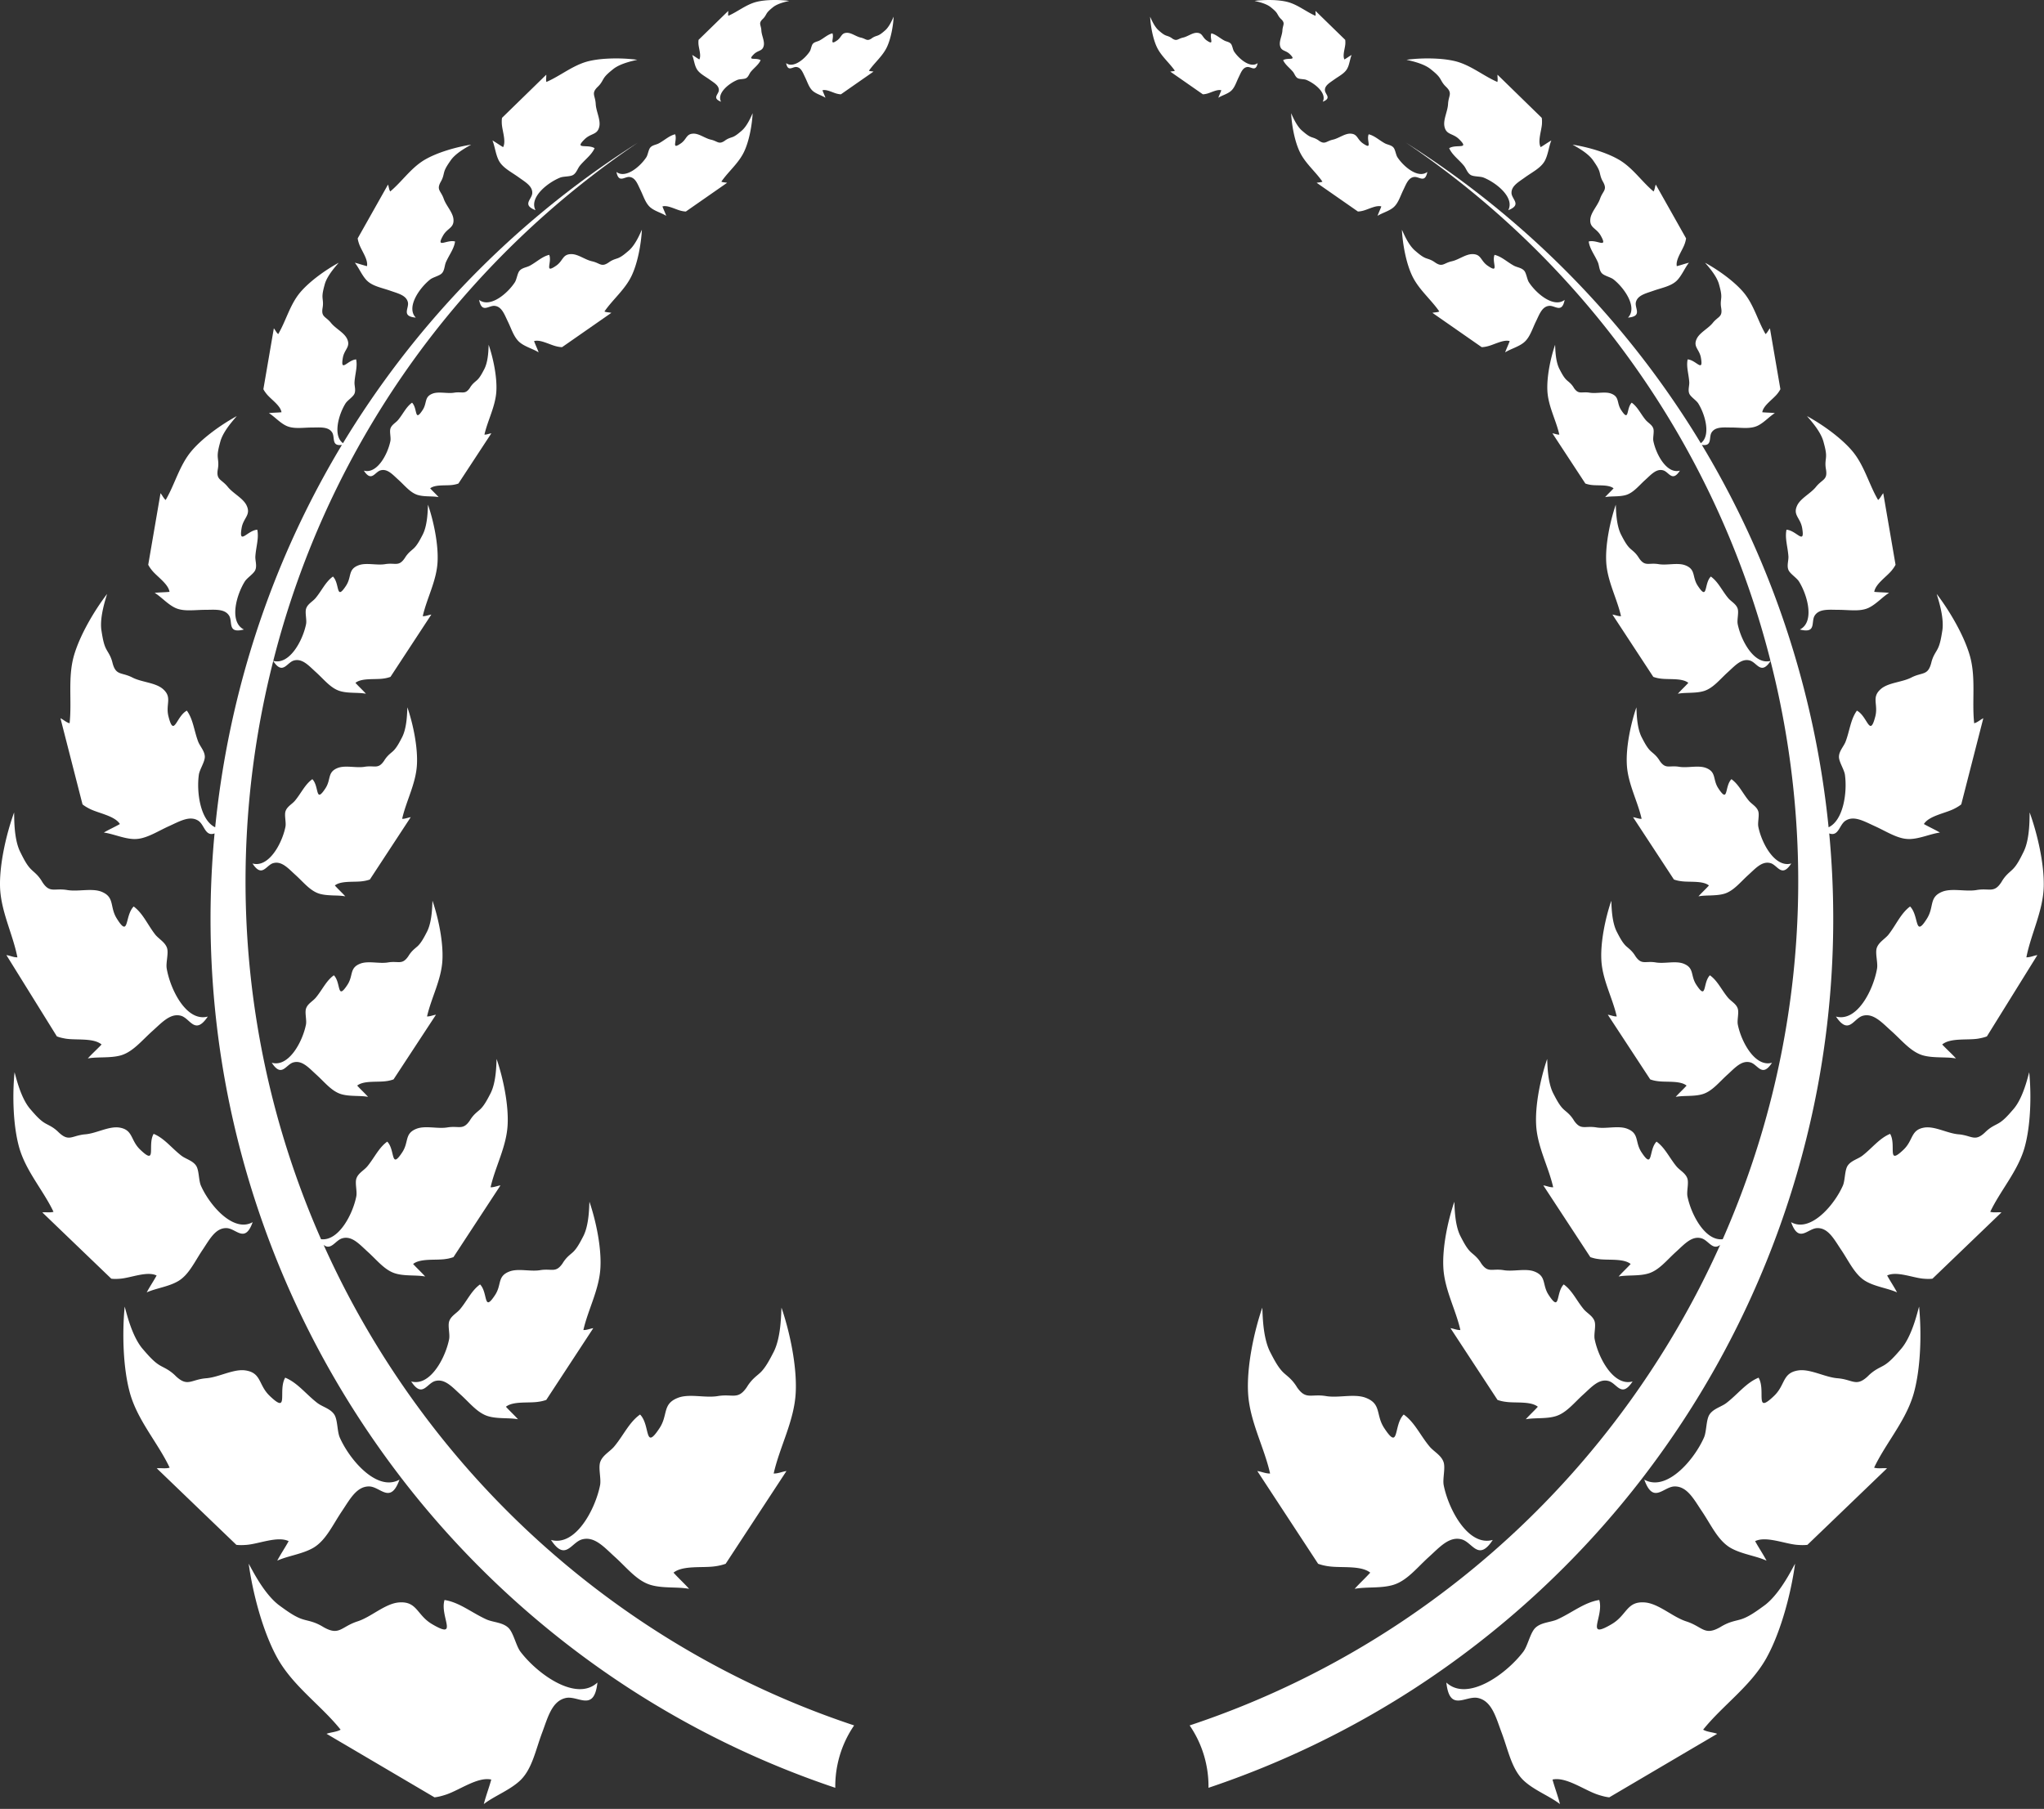 <?xml version="1.0" encoding="UTF-8"?> <svg xmlns="http://www.w3.org/2000/svg" width="357" height="316"><rect width="100%" height="100%" fill="#333333" stroke="none"/><g fill="#fff" fill-rule="nonzero"><path d="M136.495 228.44c-.084.776-.004 5.103-1.395 7.785-.773 1.502-1.456 2.764-2.341 3.594-.684.63-1.434 1.088-2.29 2.451l.043-.053c-1.625 2.44-2.46 1.22-5.152 1.667-1.39.233-3-.014-4.498-.035-.892-.01-1.744.054-2.486.352-2.74 1.078-1.664 2.973-3.182 5.279-2.705 4.119-1.566-.523-3.402-2.375-1.92 1.362-2.883 3.632-4.503 5.575-.728.887-1.998 1.499-2.43 2.657-.41 1.025.171 2.964-.05 4.114-.847 4.27-4.315 10.76-8.572 9.562 2.514 3.851 3.528.419 5.422-.091 2.207-.61 3.906 1.418 5.75 3.073 2.08 1.881 3.8 4.132 6.187 4.865l.246.07c2.087.56 4.577.255 6.518.628-.867-.969-1.846-1.857-2.725-2.83 1.655-1.319 5.131-.784 7.287-1.112a9.3 9.3 0 0 0 1.819-.435l10.619-16.201c-.696.085-1.46.459-2.232.427 1.056-4.684 3.595-9.17 3.848-14.111.241-4.524-.985-10.471-2.481-14.856"></path><path d="M72.876 245.61q-.457-.623-.906-1.253a157 157 0 0 1-11.83-19.37 159 159 0 0 1-3.617-7.514c1.318 1.04 2.064-.832 3.276-1.157.763-.213 1.447-.019 2.1.381.804.495 1.56 1.286 2.344 1.994 1.614 1.457 2.941 3.197 4.787 3.762 1.651.511 3.67.245 5.233.54-.67-.747-1.429-1.438-2.11-2.186 1.125-.9 3.332-.69 4.98-.797.233-.014.455-.031.658-.067.197-.023.38-.057.552-.09.323-.074.602-.155.856-.244l8.21-12.53c-.537.065-1.128.354-1.726.328.82-3.623 2.784-7.091 2.977-10.908.189-3.504-.764-8.104-1.92-11.5-.064.602-.003 3.954-1.078 6.026-.591 1.148-1.114 2.119-1.788 2.76l-.02.016c-.447.41-.929.728-1.466 1.444q-.16.223-.31.454l.035-.036c-1.255 1.884-1.902.944-3.987 1.288-1.712.285-3.854-.374-5.4.24-2.118.836-1.286 2.298-2.458 4.086-2.094 3.187-1.213-.408-2.633-1.844-1.195.852-1.911 2.154-2.795 3.408-.215.31-.443.619-.687.915-.564.681-1.545 1.155-1.881 2.05-.318.791.133 2.294-.04 3.186-.622 3.143-3.08 7.841-6.158 7.488a156 156 0 0 1-6.706-18.21 155 155 0 0 1-5.62-27.982c-1.686-15.87-.938-32.28 2.554-48.74.435-2.044.91-4.064 1.42-6.072 1.672 2.536 2.353.25 3.62-.095 1.4-.384 2.497.807 3.656 1.874l.208.19c1.399 1.268 2.553 2.782 4.161 3.272 1.435.44 3.187.21 4.543.472-.58-.653-1.24-1.25-1.829-1.901.943-.76 2.773-.61 4.19-.688q.376-.016.706-.064a5.7 5.7 0 0 0 1.222-.292l7.138-10.887c-.466.059-.982.306-1.5.286.71-3.147 2.416-6.167 2.586-9.484.164-3.043-.662-7.042-1.667-9.987-.056.523-.003 3.432-.936 5.236-.518 1.005-.979 1.859-1.577 2.41-.438.409-.92.707-1.464 1.543l-.075.104.033-.03c-1.094 1.64-1.656.82-3.466 1.116-1.49.25-3.352-.32-4.693.216-1.84.724-1.122 1.996-2.137 3.548-1.661 2.529-1.17.144-2.008-1.238a2 2 0 0 0-.28-.36c-1.292.916-1.937 2.44-3.024 3.75-.49.596-1.344 1.004-1.635 1.78-.28.689.115 2-.035 2.768-.567 2.86-2.886 7.202-5.73 6.436a155 155 0 0 1 16.027-39.464 154.5 154.5 0 0 1 16.5-23.3 156.5 156.5 0 0 1 20.692-20.05 159 159 0 0 1 10.44-7.705 161.075 161.075 0 0 0-30.57 25.1 160 160 0 0 0-20.914 27.39c-1.788-1.31-.786-4.975.443-6.946.352-.557 1.331-1.139 1.567-1.716.26-.64-.03-1.363.005-1.996.085-1.412.551-2.699.283-3.981-1.471.092-2.787 2.422-2.322-.274.262-1.528 1.432-1.905.717-3.366-.533-1.062-1.995-1.756-2.77-2.72-.94-1.178-1.746-1.003-1.491-2.588q-.002.007-.003.018l.004-.033c.158-.864.027-1.33-.005-1.839-.05-.67.152-1.45.399-2.352.462-1.621 2.156-3.382 2.423-3.73-2.301 1.254-5.1 3.253-6.742 5.205-1.782 2.135-2.455 4.941-3.82 7.259-.329-.268-.504-.71-.764-1.006l-1.826 10.63c.134.268.323.542.58.858.766.942 2.417 2.003 2.584 3.172-.725.067-1.476.067-2.205.146.98.598 1.93 1.706 3.06 2.229 1.273.587 2.841.301 4.436.293 1.392 0 2.882-.201 3.559.863.537.855-.187 2.459 1.704 2.17-8.952 14.875-15.626 31.466-19.43 49.405a162 162 0 0 0-2.706 17.397c-2.59-1.225-3.28-6.097-2.855-9.17.13-.937 1.076-2.28 1.044-3.185-.036-.993-.838-1.77-1.166-2.622-.718-1.904-.864-3.872-1.972-5.4-1.823.966-2.214 4.61-3.13 1.318l-.081-.308c-.551-2.162.763-3.344-1.036-4.845-1.328-1.081-3.65-1.127-5.242-1.94-1.94-1-2.9-.277-3.494-2.564l.017.065c-.297-1.266-.757-1.796-1.103-2.46-.46-.85-.65-1.994-.857-3.321-.344-2.405.841-5.721.989-6.328-2.29 3.001-4.785 7.273-5.794 10.807-1.088 3.854-.322 7.936-.751 11.784-.595-.16-1.076-.634-1.595-.88l3.853 15.048c.334.27.748.522 1.27.786 1.562.786 4.352 1.204 5.26 2.647-.913.52-1.9.957-2.81 1.49 1.637.211 3.539 1.106 5.333 1.134a5.5 5.5 0 0 0 1.615-.243c1.439-.418 2.857-1.294 4.382-1.988 1.834-.817 3.672-1.962 5.191-.96 1.073.72 1.184 2.803 2.823 2.204a159.3 159.3 0 0 0 2.068 44.523 160 160 0 0 0 6.486 23.915 161 161 0 0 0 11.204 24.671 162 162 0 0 0 12.033 18.404c.307.4.608.807.917 1.207a160.5 160.5 0 0 0 39.823 36.708 159.4 159.4 0 0 0 35.882 17.296c-.02-1.402.117-2.802.41-4.173a18.7 18.7 0 0 1 2.883-6.724 154.2 154.2 0 0 1-36.733-17.91 155.6 155.6 0 0 1-39.572-37.897M90.912 288.55c-.808-1.065-1.21-3.34-2.14-4.206-1.026-.95-2.597-.919-3.78-1.432-2.616-1.183-4.726-2.993-7.351-3.408-.877 2.865 2.6 7.037-2.184 4.213-2.703-1.593-2.577-4.081-5.87-3.778-1.476.154-2.939 1.08-4.409 1.948-.44.265-.885.523-1.33.75a9 9 0 0 1-1.408.606c-2.922.945-3.154 2.627-6.025.95l.079.046c-1.561-.965-2.546-1.036-3.552-1.344-1.31-.387-2.638-1.33-4.165-2.449a5 5 0 0 1-.344-.27c-2.58-2.144-4.552-6.277-4.997-7.007.579 4.214 1.836 9.362 3.607 13.563.445 1.06.923 2.059 1.431 2.968 2.763 4.91 7.605 8.201 11.02 12.46-.75.428-1.707.437-2.458.72l2.237 1.32 1.044.61 15.572 9.17c.604-.065 1.257-.227 2.043-.488 2.337-.783 5.532-3.15 7.871-2.617-.388 1.42-.934 2.84-1.303 4.283 1.836-1.429 4.615-2.442 6.428-4.2 2.02-2 2.604-5.18 3.734-8.206 1.005-2.65 1.69-5.616 4.196-6.136 2.172-.435 4.917 2.536 5.487-2.692-3.67 3.407-10.424-1.421-13.433-5.374"></path><path d="m95.41 244.55 8.21-12.53c-.54.068-1.128.354-1.726.325.82-3.62 2.781-7.087 2.975-10.908.19-3.502-.76-8.105-1.915-11.496-.067.6-.005 3.95-1.081 6.023-.597 1.157-1.123 2.14-1.81 2.781-.53.486-1.109.841-1.772 1.898l.035-.042c-1.257 1.887-1.907.94-3.988 1.285-1.717.29-3.856-.367-5.401.248-2.12.833-1.288 2.3-2.46 4.08-2.093 3.194-1.213-.4-2.631-1.838-1.488 1.056-2.23 2.812-3.482 4.315-.565.686-1.548 1.16-1.882 2.055-.319.794.133 2.297-.038 3.186-.512 2.602-2.29 6.268-4.628 7.255a3.1 3.1 0 0 1-1.228.249 3.1 3.1 0 0 1-.774-.108q.335.502.627.812c.395.413.734.575 1.05.583.889.017 1.557-1.213 2.517-1.47 1.705-.468 3.02 1.1 4.446 2.379 1.609 1.459 2.941 3.2 4.786 3.761 1.651.508 3.67.243 5.232.54-.667-.749-1.43-1.437-2.106-2.187 1.28-1.02 3.97-.603 5.635-.863a6.6 6.6 0 0 0 1.409-.332M156.083 2.92c-.132.252-.684 1.697-1.503 2.399-.457.397-.85.728-1.256.881-.315.12-.624.17-1.088.508l.02-.008c-.864.59-.979.07-1.932-.137-.787-.172-1.593-.828-2.36-.831-1.055-.003-.948.765-1.759 1.33-1.45 1.006-.453-.386-.813-1.242-.82.197-1.441.819-2.24 1.248-.357.201-.864.237-1.161.561-.274.286-.338 1.006-.567 1.362-.852 1.3-2.87 2.993-4.123 2.033.32 1.61 1.116.601 1.815.684.815.095 1.107.992 1.499 1.79.44.9.71 1.88 1.404 2.438.618.505 1.532.741 2.153 1.14-.156-.436-.367-.864-.525-1.304.722-.217 1.805.425 2.566.603.255.064.471.093.662.098l5.685-3.964c-.245-.064-.544-.04-.797-.152.973-1.414 2.417-2.566 3.161-4.17.683-1.474 1.068-3.612 1.159-5.267M121.672 12.013c.154.274.363.511.61.723.484.424 1.103.765 1.68 1.18.754.548 1.64 1.025 1.59 1.87-.05.73-1.236 1.346.383 1.985-.77-1.467 1.358-3.2 2.876-3.82.41-.162 1.172-.095 1.528-.312.393-.243.518-.751.786-1.082.603-.73 1.364-1.242 1.725-2.046-.836-.527-2.468.217-1.154-1.064.744-.722 1.526-.468 1.713-1.54.132-.786-.39-1.739-.43-2.567-.047-1.016-.565-1.236.22-2.003l-.02.023c.442-.417.552-.723.738-1.019.238-.378.654-.725 1.139-1.116.893-.694 2.504-.985 2.787-1.066-1.744-.228-4.05-.242-5.708.169-1.806.455-3.273 1.713-4.93 2.432-.069-.281.008-.583-.015-.848L123.9 5.12l-1.48 1.443-.407.394c-.03.2-.035.422-.024.695.01.173.044.37.078.568.136.745.367 1.619.077 2.167a9 9 0 0 1-.472-.296 15 15 0 0 0-.782-.494c.215.515.318 1.172.51 1.77.075.232.162.448.273.646M107.665 30.036c.407 2.048 1.415.777 2.299.881 1.028.119 1.402 1.258 1.896 2.266.558 1.141.899 2.381 1.782 3.092.632.512 1.502.802 2.228 1.161q.255.121.494.276c-.105-.299-.236-.604-.361-.903a13 13 0 0 1-.302-.745c.146-.045.307-.065.47-.055.35.007.735.111 1.122.243.582.193 1.174.46 1.66.572.324.081.595.119.837.127l7.205-5.019c-.309-.079-.693-.053-1.01-.197 1.234-1.791 3.062-3.247 4.002-5.287.868-1.857 1.357-4.568 1.469-6.664-.167.31-.867 2.148-1.904 3.04-.58.496-1.077.916-1.593 1.112-.395.148-.784.217-1.375.645l.028-.01c-1.096.749-1.243.093-2.45-.175-.995-.219-2.018-1.043-2.99-1.05-.705 0-1 .267-1.275.63-.243.323-.471.716-.955 1.055-.208.144-.373.249-.507.321-1.066.565-.116-.928-.523-1.892-1.037.245-1.825 1.037-2.836 1.581-.455.25-1.093.29-1.472.707-.345.36-.43 1.276-.716 1.72-1.08 1.652-3.63 3.795-5.223 2.568M75.539 157.357c-.058.539-.003 3.563-.974 5.431-.534 1.044-1.013 1.925-1.63 2.507l-.16.138c-.433.378-.905.722-1.434 1.571l.027-.032c-1.132 1.695-1.719.847-3.593 1.155-1.547.264-3.48-.327-4.871.221-1.911.75-1.163 2.072-2.218 3.681-1.888 2.875-1.095-.362-2.373-1.653-1.342.948-2.01 2.53-3.144 3.89-.24.294-.57.547-.881.82-.34.294-.655.609-.81 1.03-.292.71.118 2.075-.04 2.87-.59 2.978-3.005 7.506-5.974 6.666 1.75 2.69 2.457.295 3.782-.06.269-.075.55-.096.826-.061 1.154.154 2.137 1.262 3.182 2.205 1.452 1.31 2.652 2.884 4.315 3.395 1.49.457 3.31.214 4.717.482-.603-.674-1.291-1.292-1.9-1.969 1.156-.925 3.58-.55 5.082-.781q.183-.018.35-.054c.355-.065.652-.152.918-.248l7.41-11.297c-.489.061-1.02.317-1.56.301.737-3.268 2.509-6.398 2.685-9.844.17-3.157-.69-7.309-1.732-10.364M87.168 28.13c.688 1.22 2.125 1.91 3.422 2.842 1.126.819 2.45 1.53 2.372 2.79-.071 1.087-1.845 2.013.572 2.957-1.148-2.183 2.027-4.772 4.293-5.69.613-.249 1.748-.14 2.281-.472.585-.365.773-1.118 1.174-1.612.188-.232.388-.444.59-.653.759-.781 1.557-1.463 1.98-2.405-.404-.252-.933-.308-1.399-.33-.966-.054-1.646.04-.321-1.253.233-.225.468-.387.696-.519.864-.488 1.64-.51 1.864-1.78.19-1.176-.586-2.592-.645-3.833l-.008-.1c-.097-1.425-.806-1.763.339-2.89l-.033.031c.155-.142.28-.28.39-.405.352-.423.497-.768.71-1.105.352-.575.975-1.086 1.701-1.67 1.332-1.04 3.736-1.469 4.157-1.592a29 29 0 0 0-5.607-.172c-1.038.07-2.032.21-2.91.422-2.696.674-4.887 2.558-7.355 3.628-.108-.412.01-.868-.024-1.267l-7.724 7.533c-.05.29-.057.623-.038 1.035.07 1.213.782 3.043.229 4.085-.56-.329-1.105-.718-1.67-1.058l-.197-.116q.076.187.141.378c.332 1.008.489 2.254 1.02 3.222M88.69 56.143c.668 1.368 1.08 2.85 2.13 3.698.938.762 2.32 1.115 3.257 1.714-.237-.662-.553-1.3-.798-1.97.546-.16 1.222-.005 1.905.23.698.232 1.403.548 1.982.681.391.1.715.14 1.005.15l8.606-5.994c-.365-.1-.828-.067-1.206-.236 1.476-2.141 3.658-3.884 4.784-6.321 1.037-2.216 1.622-5.458 1.756-7.96-.199.37-1.035 2.561-2.275 3.63-.69.595-1.292 1.098-1.902 1.331-.472.179-.937.257-1.636.763l.02-.01-.03.02.01-.01c-1.29.876-1.472.102-2.904-.216-1.19-.259-2.412-1.248-3.573-1.25-.844-.009-1.197.314-1.524.748-.293.384-.563.858-1.143 1.26-2.194 1.523-.684-.577-1.23-1.882-1.241.298-2.18 1.244-3.389 1.9-.546.294-1.304.348-1.758.841-.414.43-.511 1.528-.857 2.059-1.288 1.976-4.34 4.534-6.24 3.066.485 2.446 1.686.924 2.743 1.051 1.233.141 1.677 1.503 2.268 2.707M50.415 269.225c-.627 1.143-1.382 2.25-1.993 3.406.532-.24 1.124-.44 1.745-.627 1.547-.46 3.258-.844 4.625-1.656 2.14-1.302 3.288-3.908 4.876-6.278 1.4-2.066 2.595-4.466 4.85-4.4 1.45.05 2.787 1.78 4.017.87.427-.315.838-.942 1.24-2.064q-.415.24-.88.36c-3.666 1-7.906-4.004-9.545-7.704-.478-1.081-.355-3.115-.976-4.044-.595-.881-1.68-1.22-2.552-1.736a6 6 0 0 1-.397-.266c-2.001-1.545-3.444-3.526-5.611-4.42-1.333 2.274.798 6.558-2.728 3.163-1.994-1.92-1.38-4.024-4.263-4.436-.705-.093-1.453.014-2.221.203-1.52.368-3.112 1.056-4.582 1.173-2.701.214-3.24 1.61-5.363-.418l.061.056a7.5 7.5 0 0 0-1.585-1.23c-.42-.246-.81-.425-1.188-.645-1.041-.603-1.988-1.683-3.072-2.946-1.94-2.317-2.851-6.587-3.096-7.328-.454 4.662-.294 10.807.947 15.2.802 2.794 2.33 5.26 3.869 7.697 1.09 1.722 2.185 3.428 3.04 5.233-.732.212-1.552.027-2.254.112l8.001 7.697 5.902 5.673c.528.065 1.123.06 1.85-.002 2.161-.192 5.385-1.57 7.282-.643M85.352 60.236c-.046.419-.002 2.764-.756 4.219-.418.809-.787 1.5-1.27 1.945-.37.341-.778.588-1.242 1.325l.03-.026c-.884 1.322-1.336.661-2.795.9-.754.125-1.626-.008-2.436-.014-.483-.01-.947.027-1.348.186-1.482.586-.9 1.609-1.721 2.86-1.468 2.236-.85-.28-1.845-1.286-1.039.739-1.56 1.964-2.437 3.019-.394.48-1.082.813-1.316 1.44-.226.55.091 1.61-.028 2.23-.46 2.314-2.338 5.826-4.641 5.18 1.359 2.086 1.908.223 2.936-.051 1.195-.33 2.113.768 3.112 1.661 1.129 1.021 2.062 2.241 3.353 2.64l.132.035c1.13.306 2.482.14 3.53.344-.468-.53-1-1.008-1.475-1.535.895-.715 2.778-.424 3.947-.601.398-.056.715-.138.984-.238l5.752-8.77c-.377.042-.79.242-1.206.225.57-2.535 1.946-4.963 2.083-7.64.13-2.45-.537-5.679-1.343-8.048M48.466 148.056c-1.074 1.84-2.62 3.279-4.367 2.787 1.688 2.588 2.37.276 3.643-.066q.074-.018.153-.034c1.41-.276 2.515 1.026 3.712 2.104 1.398 1.262 2.556 2.776 4.16 3.27.768.235 1.634.275 2.48.311.725.017 1.437.036 2.063.155-.544-.61-1.163-1.17-1.72-1.779l-.107-.119q.071-.06.157-.116c1.162-.741 3.356-.424 4.735-.637a5.7 5.7 0 0 0 1.225-.29l7.136-10.885c-.467.056-.98.308-1.499.284.71-3.146 2.416-6.166 2.584-9.484.168-3.041-.662-7.04-1.666-9.988-.055.522-.001 3.432-.935 5.235-.519 1.01-.979 1.86-1.574 2.416-.462.423-.965.73-1.543 1.648l.032-.039c-1.094 1.643-1.652.826-3.463 1.124a5 5 0 0 1-.67.059c-1.353.045-2.877-.301-4.025.148-1.842.728-1.12 2.001-2.136 3.552-1.821 2.77-1.055-.348-2.288-1.596-1.291.92-1.94 2.437-3.026 3.747-.49.593-1.344 1.008-1.633 1.788-.278.686.113 1.996-.036 2.766-.22 1.116-.71 2.459-1.392 3.639M64.102 49.03c1 .973 2.574 1.234 4.079 1.763.283.099.573.194.857.29 1.032.354 1.987.757 2.205 1.722.237 1.064-1.207 2.448 1.378 2.68-1.715-1.778.606-5.156 2.521-6.67.523-.411 1.64-.628 2.056-1.096.46-.514.432-1.29.672-1.879.56-1.299 1.433-2.353 1.61-3.652-1.416-.405-3.44 1.344-2.095-1.036.762-1.347 1.991-1.313 1.809-2.928-.142-1.179-1.288-2.321-1.692-3.499-.493-1.429-1.32-1.528-.525-2.958.436-.752.469-1.234.61-1.726.179-.648.632-1.31 1.166-2.077.982-1.373 3.171-2.456 3.54-2.695-2.59.403-5.898 1.343-8.103 2.636q-.138.075-.268.164c-2.25 1.422-3.784 3.724-5.77 5.38-.222-.36-.235-.838-.383-1.206l-5.295 9.397c.037.297.123.617.259 1.003.404 1.141 1.603 2.702 1.362 3.853-.705-.176-1.41-.428-2.121-.603.719.892 1.243 2.255 2.128 3.138M56.339 53.805l-.002.015-.001.015zM27.355 222.819c-.541.989-1.196 1.945-1.727 2.949 1.615-.732 3.863-.993 5.517-1.983.589-.352 1.09-.82 1.545-1.364.979-1.169 1.741-2.665 2.684-4.069 1.212-1.79 2.246-3.875 4.202-3.812 1.69.056 3.205 2.748 4.554-1.039-2.97 1.683-6.603-1.942-8.446-5.201q-.335-.6-.587-1.164c-.414-.932-.31-2.696-.845-3.499-.597-.889-1.768-1.145-2.556-1.738-1.736-1.342-2.987-3.056-4.86-3.824-1.156 1.966.687 5.681-2.367 2.741-1.728-1.667-1.196-3.492-3.694-3.85-1.822-.235-3.982 1.04-5.895 1.191a6 6 0 0 0-.82.119c-1.664.33-2.226 1.05-3.827-.481l.05.05c-.986-.988-1.706-1.217-2.4-1.625-.903-.519-1.723-1.456-2.663-2.553-1.678-2.008-2.469-5.708-2.68-6.352-.396 4.041-.258 9.368.82 13.172 1.185 4.138 4.199 7.442 5.986 11.206-.634.186-1.348.024-1.955.103l3.157 3.036 8.89 8.543c.46.059.975.054 1.605-.001 1.872-.166 4.667-1.362 6.312-.555M29.605 103.393c-.85.083-1.73.079-2.589.17 1.15.704 2.27 2.008 3.596 2.628.868.4 1.855.452 2.892.421.754-.015 1.536-.077 2.325-.08 1.64 0 3.39-.239 4.185 1.013.684 1.088-.365 3.19 2.587 2.424-2.6-1.29-1.37-5.938.153-8.386.411-.659 1.563-1.342 1.842-2.022.306-.752-.032-1.598.003-2.346.103-1.655.65-3.175.337-4.679-1.73.11-3.278 2.85-2.731-.323.313-1.793 1.687-2.234.845-3.957-.626-1.247-2.346-2.057-3.261-3.199-.562-.7-1.083-.993-1.422-1.354-.33-.356-.486-.779-.325-1.719l-.01.052c.2-1.04.038-1.592 0-2.203-.06-.786.18-1.697.469-2.756.347-1.209 1.27-2.488 1.985-3.36.411-.508.748-.878.864-1.03-.239.133-.486.27-.732.417-2.548 1.475-5.434 3.615-7.193 5.71-2.097 2.505-2.885 5.803-4.492 8.531-.388-.322-.59-.836-.897-1.188l-2.147 12.5c.153.311.379.635.68 1.011.906 1.103 2.843 2.355 3.036 3.725M9.933 181.047c.429.169.93.29 1.555.398 1.736.276 4.48-.113 5.97.815q.15.087.28.201c-.134.147-.274.296-.416.435-.657.667-1.36 1.307-1.986 2.003.5-.094 1.034-.132 1.594-.154 1.398-.058 2.922-.013 4.246-.402 2.075-.638 3.598-2.58 5.44-4.228 1.614-1.435 3.135-3.198 5.013-2.663 1.624.479 2.421 3.464 4.666.13-3.69 1.005-6.543-4.663-7.18-8.402-.168-1.013.368-2.693.047-3.605-.359-1.008-1.431-1.548-2.047-2.311-1.347-1.73-2.138-3.701-3.765-4.908-1.073 1.08-1.042 3.236-1.563 3.493-.264.13-.662-.217-1.408-1.42-1.26-2.046-.295-3.682-2.629-4.645-1.707-.68-4.112.023-6.009-.303-2.311-.394-3.063.662-4.413-1.496l.043.058c-.715-1.202-1.358-1.599-1.927-2.168-.75-.726-1.311-1.834-1.95-3.131-1.134-2.357-.985-6.141-1.032-6.815-1.378 3.819-2.56 9.012-2.456 12.968.124 4.3 2.231 8.243 3.032 12.338-.659.025-1.311-.311-1.92-.387zM220.465 228.44c.083.776.006 5.103 1.396 7.785.772 1.502 1.456 2.764 2.342 3.594.681.63 1.432 1.088 2.289 2.451l-.044-.053c1.624 2.44 2.46 1.22 5.153 1.667 1.39.233 3-.014 4.499-.035.89-.01 1.743.054 2.484.352 2.74 1.078 1.665 2.973 3.184 5.279 2.704 4.119 1.564-.523 3.4-2.375 1.921 1.362 2.883 3.632 4.503 5.575.729.887 1.998 1.499 2.43 2.657.411 1.025-.17 2.964.052 4.114.846 4.27 4.314 10.76 8.57 9.562-2.512 3.851-3.527.419-5.422-.092-2.205-.609-3.906 1.42-5.75 3.074-2.079 1.881-3.799 4.132-6.187 4.865l-.245.07c-2.087.56-4.576.255-6.518.628.867-.969 1.846-1.857 2.723-2.83-1.653-1.319-5.13-.784-7.285-1.112a9.2 9.2 0 0 1-1.819-.435l-10.619-16.201c.695.085 1.459.459 2.231.427-1.056-4.684-3.595-9.17-3.847-14.111-.242-4.524.984-10.471 2.48-14.856"></path><path d="M284.085 245.61q.456-.623.906-1.253a157 157 0 0 0 11.832-19.37 159 159 0 0 0 3.614-7.514c-1.317 1.04-2.064-.832-3.277-1.157-.761-.213-1.447-.019-2.099.381-.804.495-1.56 1.286-2.344 1.994-1.614 1.457-2.941 3.197-4.786 3.762-1.652.511-3.67.245-5.232.54.67-.747 1.428-1.438 2.109-2.186-1.125-.9-3.332-.69-4.981-.796a6 6 0 0 1-.658-.068 7 7 0 0 1-.552-.09 8 8 0 0 1-.854-.244l-8.212-12.53c.537.065 1.128.354 1.726.328-.818-3.623-2.784-7.091-2.977-10.908-.19-3.504.764-8.104 1.92-11.5.064.602.003 3.954 1.079 6.026.59 1.148 1.114 2.119 1.789 2.76l.019.016c.446.41.929.728 1.465 1.444.099.136.203.29.31.454l-.034-.036c1.253 1.884 1.901.944 3.985 1.288 1.714.285 3.856-.374 5.4.24 2.12.836 1.288 2.298 2.459 4.086 2.093 3.187 1.213-.408 2.635-1.844 1.193.852 1.909 2.154 2.794 3.408.214.31.442.619.687.915.564.681 1.545 1.155 1.881 2.05.318.791-.133 2.294.039 3.186.623 3.143 3.081 7.841 6.159 7.488a157 157 0 0 0 6.706-18.21 154.7 154.7 0 0 0 5.62-27.982c1.684-15.87.938-32.28-2.554-48.74a160 160 0 0 0-1.42-6.072c-1.672 2.536-2.355.25-3.622-.095-1.4-.384-2.496.807-3.654 1.874l-.208.19c-1.399 1.268-2.554 2.782-4.162 3.272-1.436.44-3.186.21-4.542.472.578-.653 1.238-1.25 1.829-1.901-.944-.76-2.775-.61-4.19-.688a7 7 0 0 1-.706-.064 5.7 5.7 0 0 1-1.223-.292l-7.137-10.887c.467.059.981.306 1.499.286-.71-3.147-2.415-6.167-2.584-9.484-.164-3.043.661-7.042 1.666-9.987.055.523.003 3.432.935 5.236.517 1.005.979 1.859 1.577 2.41.439.409.92.707 1.464 1.543l.076.104-.034-.03c1.094 1.64 1.657.82 3.466 1.116 1.49.25 3.352-.32 4.692.216 1.842.724 1.123 1.996 2.139 3.548 1.661 2.529 1.17.144 2.008-1.238q.12-.195.281-.36c1.291.916 1.935 2.44 3.023 3.75.49.596 1.343 1.004 1.635 1.78.28.689-.116 2 .034 2.768.568 2.86 2.886 7.202 5.731 6.436a155 155 0 0 0-16.027-39.464 154.6 154.6 0 0 0-16.5-23.3 156.4 156.4 0 0 0-31.133-27.755 161.191 161.191 0 0 1 30.57 25.1 160 160 0 0 1 15.638 19.237c1.836 2.654 3.6 5.37 5.276 8.152 1.79-1.31.787-4.974-.443-6.945-.352-.557-1.33-1.139-1.566-1.716-.26-.64.029-1.363-.004-1.996-.087-1.412-.552-2.699-.283-3.981 1.47.092 2.787 2.422 2.32-.274-.261-1.528-1.432-1.905-.716-3.366.532-1.062 1.995-1.756 2.77-2.72.94-1.178 1.746-1.003 1.49-2.588q.004.007.003.018l-.003-.033c-.159-.864-.027-1.33.005-1.839.05-.67-.152-1.45-.4-2.352-.461-1.621-2.156-3.382-2.422-3.73 2.301 1.254 5.1 3.253 6.741 5.205 1.783 2.135 2.455 4.941 3.821 7.259.328-.268.503-.71.763-1.006l1.827 10.63a5 5 0 0 1-.579.858c-.768.942-2.419 2.003-2.585 3.172.725.067 1.476.067 2.204.146-.98.598-1.93 1.706-3.06 2.229-1.274.587-2.84.301-4.436.293-1.392 0-2.882-.201-3.559.863-.536.855.188 2.459-1.704 2.17 8.953 14.875 15.627 31.466 19.43 49.405a162 162 0 0 1 2.707 17.397c2.591-1.225 3.28-6.097 2.855-9.17-.13-.937-1.076-2.28-1.044-3.185.035-.993.837-1.77 1.165-2.622.719-1.904.864-3.872 1.971-5.4 1.825.966 2.216 4.61 3.13 1.318l.083-.308c.551-2.162-.765-3.344 1.035-4.845 1.328-1.081 3.65-1.127 5.243-1.94 1.94-1 2.9-.277 3.494-2.564l-.018.065c.297-1.266.757-1.796 1.104-2.46.458-.85.65-1.994.857-3.321.344-2.405-.841-5.721-.99-6.328 2.29 3.001 4.785 7.273 5.794 10.807 1.09 3.854.323 7.936.752 11.784.595-.16 1.076-.634 1.595-.88l-3.855 15.048c-.333.27-.747.522-1.27.786-1.56.786-4.35 1.204-5.258 2.647.913.52 1.899.957 2.808 1.49-1.635.211-3.537 1.106-5.332 1.134a5.6 5.6 0 0 1-1.615-.243c-1.438-.418-2.857-1.294-4.382-1.988-1.834-.817-3.672-1.962-5.19-.96-1.074.72-1.185 2.803-2.822 2.204a159.3 159.3 0 0 1-2.068 44.523 160 160 0 0 1-6.487 23.915 161 161 0 0 1-11.204 24.671c-3.589 6.401-7.61 12.55-12.033 18.405-.308.4-.608.806-.918 1.206a160.5 160.5 0 0 1-39.822 36.708 159.4 159.4 0 0 1-35.883 17.296 18.7 18.7 0 0 0-.41-4.173 18.7 18.7 0 0 0-2.882-6.724 154.2 154.2 0 0 0 36.732-17.91 155.6 155.6 0 0 0 39.573-37.897M266.048 288.55c.808-1.065 1.212-3.34 2.14-4.206 1.027-.95 2.597-.919 3.781-1.432 2.615-1.183 4.726-2.993 7.351-3.408.877 2.865-2.601 7.037 2.184 4.213 2.704-1.593 2.576-4.081 5.87-3.778 1.475.154 2.938 1.08 4.409 1.947.44.266.885.523 1.329.751.468.244.939.455 1.408.606 2.923.945 3.153 2.627 6.027.95l-.08.046c1.561-.965 2.545-1.036 3.552-1.344 1.308-.387 2.638-1.33 4.165-2.449q.174-.125.344-.27c2.58-2.144 4.552-6.277 4.996-7.007-.577 4.214-1.835 9.362-3.605 13.563a30 30 0 0 1-1.432 2.968c-2.764 4.91-7.606 8.201-11.022 12.46.75.428 1.708.437 2.46.72l-2.237 1.32-1.044.61-15.572 9.17c-.604-.065-1.257-.227-2.044-.488-2.336-.783-5.532-3.15-7.87-2.618.389 1.42.934 2.84 1.302 4.284-1.835-1.429-4.615-2.442-6.427-4.2-2.021-2-2.604-5.18-3.734-8.206-1.006-2.65-1.691-5.616-4.196-6.136-2.172-.435-4.918 2.536-5.487-2.692 3.67 3.407 10.424-1.421 13.432-5.374"></path><path d="m261.55 244.55-8.21-12.53c.54.068 1.128.354 1.727.325-.819-3.62-2.782-7.087-2.975-10.908-.19-3.502.76-8.105 1.915-11.496.066.6.005 3.95 1.081 6.023.596 1.157 1.123 2.14 1.81 2.781.529.486 1.109.841 1.771 1.898l-.034-.042c1.256 1.887 1.906.94 3.988 1.284 1.714.291 3.856-.366 5.4.248 2.12.834 1.289 2.3 2.461 4.082 2.093 3.193 1.213-.402 2.63-1.839 1.489 1.056 2.231 2.812 3.483 4.315.563.686 1.548 1.16 1.882 2.055.318.794-.134 2.297.038 3.186.511 2.602 2.29 6.268 4.628 7.254.394.165.802.255 1.227.25q.378-.004.775-.108a6 6 0 0 1-.627.812c-.396.413-.735.575-1.05.582-.889.018-1.558-1.212-2.518-1.469-1.704-.468-3.02 1.1-4.445 2.379-1.61 1.459-2.942 3.2-4.787 3.761-1.65.508-3.67.243-5.23.54.666-.75 1.429-1.437 2.105-2.187-1.28-1.021-3.971-.603-5.635-.863a6.6 6.6 0 0 1-1.41-.332M200.877 2.92c.132.252.684 1.697 1.503 2.399.457.397.85.728 1.257.881.315.12.624.17 1.087.508l-.019-.008c.863.59.979.07 1.932-.137.787-.172 1.592-.828 2.359-.831 1.055-.003.948.765 1.76 1.33 1.45 1.006.453-.386.813-1.242.819.197 1.44.819 2.24 1.248.356.201.863.237 1.16.561.275.286.339 1.006.567 1.362.852 1.3 2.87 2.993 4.121 2.033-.318 1.61-1.113.601-1.812.684-.814.095-1.108.992-1.5 1.79-.44.9-.71 1.88-1.404 2.438-.617.505-1.532.741-2.153 1.14.156-.436.368-.864.527-1.304-.724-.217-1.807.425-2.567.603-.256.064-.47.093-.661.098L204.4 12.51c.247-.064.544-.04.799-.152-.975-1.414-2.419-2.566-3.162-4.17-.684-1.474-1.069-3.612-1.16-5.267M235.288 12.013c-.153.274-.363.511-.61.723-.483.424-1.102.765-1.68 1.18-.754.548-1.64 1.025-1.59 1.87.05.73 1.237 1.346-.383 1.985.77-1.467-1.357-3.2-2.876-3.82-.41-.162-1.17-.095-1.528-.312-.393-.243-.518-.751-.786-1.082-.603-.73-1.363-1.242-1.724-2.046.836-.527 2.468.217 1.154-1.064-.744-.722-1.526-.468-1.714-1.54-.131-.786.39-1.739.432-2.567.045-1.016.564-1.236-.222-2.003l.019.023c-.441-.417-.55-.723-.736-1.019-.237-.378-.655-.725-1.14-1.116C221.012.531 219.4.24 219.119.16c1.744-.228 4.048-.242 5.705.169 1.808.455 3.276 1.713 4.93 2.432.07-.281-.006-.583.015-.848l3.292 3.208 1.482 1.443.406.394c.03.2.035.422.024.695-.01.173-.044.37-.078.568-.136.745-.367 1.619-.078 2.167q.238-.14.472-.296c.258-.171.516-.34.783-.494-.216.515-.319 1.172-.51 1.77a3.5 3.5 0 0 1-.274.646M249.296 30.036c-.408 2.048-1.416.777-2.3.881-1.028.119-1.4 1.258-1.895 2.266-.557 1.141-.898 2.381-1.781 3.092-.633.512-1.503.802-2.23 1.161q-.255.12-.493.276c.106-.299.235-.604.36-.903.106-.242.211-.492.303-.745a1.3 1.3 0 0 0-.472-.055c-.35.007-.733.111-1.121.243-.582.193-1.174.46-1.66.572a4 4 0 0 1-.836.127l-7.206-5.019c.31-.079.694-.053 1.011-.197-1.235-1.791-3.063-3.247-4.003-5.287-.868-1.857-1.357-4.568-1.469-6.664.167.31.868 2.148 1.904 3.04.581.496 1.079.916 1.593 1.112.395.148.784.217 1.376.645l-.029-.01c1.096.749 1.244.093 2.45-.175.995-.219 2.02-1.043 2.99-1.05.705 0 1 .267 1.275.63.244.323.472.716.954 1.055q.31.214.508.321c1.067.565.118-.928.523-1.892 1.037.245 1.827 1.037 2.836 1.581.455.25 1.095.29 1.472.707.347.36.43 1.276.716 1.72 1.081 1.652 3.63 3.795 5.224 2.568M281.421 157.357c.059.539.003 3.563.974 5.431.534 1.044 1.013 1.925 1.63 2.507l.16.138c.434.378.906.722 1.435 1.571l-.027-.032c1.132 1.695 1.719.847 3.592 1.155 1.548.264 3.48-.327 4.871.221 1.912.75 1.163 2.072 2.219 3.681 1.886 2.875 1.094-.362 2.373-1.653 1.341.948 2.01 2.53 3.143 3.89.241.294.57.547.881.82.34.294.655.609.812 1.03.29.71-.12 2.075.039 2.87.588 2.978 3.005 7.506 5.973 6.666-1.75 2.69-2.456.295-3.781-.06a2.1 2.1 0 0 0-.827-.061c-1.155.154-2.136 1.262-3.18 2.205-1.453 1.31-2.655 2.884-4.317 3.395-1.488.457-3.308.214-4.716.482.602-.674 1.29-1.292 1.9-1.969-1.156-.925-3.582-.55-5.083-.781a5.733 5.733 0 0 1-1.268-.301l-7.408-11.298c.488.061 1.019.317 1.559.301-.738-3.268-2.508-6.398-2.686-9.844-.169-3.157.691-7.309 1.732-10.364M269.793 28.13c-.689 1.22-2.126 1.91-3.422 2.842-1.127.819-2.45 1.53-2.372 2.79.07 1.087 1.844 2.013-.572 2.957 1.148-2.183-2.028-4.772-4.294-5.69-.613-.249-1.749-.14-2.281-.472-.584-.365-.772-1.118-1.173-1.612a10 10 0 0 0-.59-.653c-.76-.781-1.557-1.463-1.981-2.405.404-.252.935-.308 1.399-.33.966-.054 1.646.04.321-1.253a3.4 3.4 0 0 0-.696-.519c-.864-.488-1.641-.51-1.864-1.78-.19-1.176.587-2.592.645-3.833l.008-.1c.098-1.425.807-1.763-.338-2.89l.033.031a5 5 0 0 1-.39-.405c-.351-.423-.498-.768-.71-1.105-.353-.575-.975-1.086-1.701-1.67-1.332-1.04-3.736-1.469-4.158-1.592a29 29 0 0 1 5.608-.172c1.038.07 2.031.21 2.908.422 2.699.674 4.888 2.558 7.356 3.628.108-.412-.01-.868.024-1.267l7.724 7.533c.05.29.058.623.039 1.035-.072 1.213-.783 3.043-.228 4.085.56-.329 1.104-.718 1.67-1.058l.195-.116q-.073.182-.141.378c-.33 1.008-.488 2.254-1.019 3.222M268.27 56.143c-.667 1.368-1.078 2.85-2.13 3.698-.937.762-2.32 1.115-3.257 1.714.237-.662.553-1.3.798-1.97-.545-.16-1.221-.005-1.905.23-.699.232-1.401.548-1.981.681-.392.1-.715.14-1.006.15l-8.605-5.994c.364-.1.827-.067 1.205-.236-1.476-2.141-3.658-3.884-4.784-6.321-1.037-2.216-1.621-5.458-1.756-7.96.199.37 1.035 2.561 2.275 3.63.69.595 1.292 1.098 1.903 1.331.472.179.936.257 1.634.763l-.018-.01.029.02-.01-.01c1.29.876 1.473.102 2.905-.216 1.189-.259 2.412-1.248 3.573-1.25.844-.009 1.196.314 1.523.748.293.384.562.858 1.144 1.26 2.193 1.523.684-.577 1.229-1.882 1.241.298 2.18 1.244 3.39 1.9.546.294 1.303.348 1.758.841.415.43.51 1.528.857 2.059 1.286 1.976 4.339 4.534 6.239 3.066-.484 2.446-1.685.924-2.743 1.051-1.233.141-1.676 1.503-2.268 2.707M306.547 269.225c.625 1.143 1.381 2.25 1.992 3.406a14.5 14.5 0 0 0-1.746-.627c-1.546-.46-3.257-.844-4.625-1.656-2.14-1.302-3.288-3.908-4.875-6.278-1.4-2.066-2.594-4.466-4.852-4.4-1.449.05-2.785 1.78-4.016.87-.426-.315-.837-.942-1.238-2.064.274.16.57.28.877.36 3.667 1 7.908-4.004 9.547-7.704.477-1.081.354-3.115.976-4.044.594-.881 1.68-1.22 2.552-1.736a6 6 0 0 0 .397-.266c2-1.545 3.444-3.526 5.612-4.42 1.332 2.274-.8 6.558 2.727 3.163 1.994-1.92 1.38-4.024 4.262-4.436.706-.093 1.454.014 2.222.203 1.521.368 3.112 1.056 4.581 1.173 2.703.214 3.241 1.61 5.364-.418l-.061.056a7.5 7.5 0 0 1 1.584-1.23c.42-.246.81-.425 1.189-.645 1.04-.603 1.987-1.683 3.072-2.946 1.94-2.317 2.85-6.587 3.096-7.328.453 4.662.295 10.807-.948 15.2-.801 2.794-2.328 5.26-3.868 7.697-1.09 1.722-2.185 3.428-3.041 5.233.733.212 1.553.027 2.256.112l-8.003 7.698-5.901 5.672c-.528.065-1.123.06-1.851-.002-2.161-.192-5.384-1.57-7.281-.643M271.608 60.236c.048.419.003 2.764.756 4.219.419.809.788 1.5 1.27 1.945.37.341.778.588 1.243 1.325l-.029-.026c.883 1.322 1.335.661 2.795.9.752.125 1.625-.008 2.434-.014.483-.01.947.027 1.35.186 1.481.586.898 1.609 1.721 2.86 1.465 2.236.848-.28 1.843-1.286 1.04.739 1.56 1.964 2.438 3.019.394.48 1.082.813 1.315 1.44.227.55-.09 1.61.028 2.23.46 2.314 2.339 5.826 4.641 5.18-1.358 2.086-1.908.223-2.934-.051-1.196-.33-2.115.768-3.112 1.661-1.13 1.021-2.063 2.241-3.355 2.64l-.132.035c-1.13.306-2.481.14-3.53.344.469-.53 1-1.008 1.475-1.535-.894-.715-2.778-.424-3.945-.601a4.6 4.6 0 0 1-.985-.238l-5.752-8.77c.377.042.79.242 1.206.225-.572-2.535-1.946-4.963-2.084-7.64-.13-2.45.536-5.679 1.343-8.048M308.493 148.056c1.075 1.84 2.62 3.279 4.368 2.787-1.688 2.588-2.369.276-3.644-.066q-.072-.018-.152-.034c-1.409-.276-2.514 1.026-3.712 2.104-1.398 1.262-2.556 2.776-4.158 3.27-.77.235-1.636.275-2.482.311-.724.017-1.437.036-2.062.155.544-.61 1.162-1.17 1.72-1.779l.108-.119a2 2 0 0 0-.158-.116c-1.164-.741-3.357-.424-4.736-.637a5.7 5.7 0 0 1-1.224-.29l-7.137-10.885c.468.056.981.308 1.499.284-.711-3.146-2.415-6.166-2.583-9.484-.168-3.041.661-7.04 1.667-9.988.054.522 0 3.432.933 5.235.52 1.01.979 1.86 1.575 2.416.461.423.964.73 1.542 1.648l-.032-.039c1.095 1.643 1.654.826 3.463 1.124q.334.053.672.059c1.352.045 2.875-.301 4.024.148 1.84.728 1.119 2.001 2.135 3.552 1.821 2.77 1.054-.348 2.289-1.596 1.292.92 1.939 2.437 3.027 3.747.489.593 1.342 1.008 1.632 1.788.277.686-.114 1.996.036 2.766.22 1.116.709 2.459 1.39 3.639M292.859 49.03c-1 .973-2.575 1.234-4.079 1.763q-.428.147-.857.29c-1.034.354-1.987.757-2.206 1.722-.236 1.064 1.208 2.448-1.378 2.68 1.714-1.778-.606-5.156-2.52-6.67-.523-.411-1.64-.628-2.056-1.096-.46-.514-.432-1.29-.672-1.879-.56-1.299-1.434-2.353-1.61-3.652 1.416-.405 3.44 1.344 2.094-1.036-.76-1.347-1.99-1.313-1.807-2.928.141-1.179 1.285-2.321 1.69-3.499.494-1.429 1.322-1.528.526-2.958-.437-.752-.47-1.234-.61-1.726-.18-.648-.633-1.31-1.166-2.077-.983-1.373-3.17-2.456-3.54-2.695 2.59.403 5.897 1.343 8.101 2.636q.138.073.27.164c2.249 1.422 3.784 3.724 5.77 5.38.222-.36.235-.838.383-1.206l5.295 9.397a5 5 0 0 1-.259 1.003c-.404 1.141-1.604 2.702-1.361 3.853.704-.176 1.408-.428 2.12-.603-.719.892-1.243 2.255-2.128 3.138M300.621 53.805l.003.015v.015q0-.016-.003-.03M329.605 222.819c.542.989 1.196 1.945 1.727 2.949-1.615-.732-3.863-.994-5.516-1.983-.59-.352-1.09-.82-1.545-1.364-.979-1.169-1.742-2.665-2.683-4.069-1.213-1.79-2.248-3.875-4.204-3.812-1.69.056-3.205 2.748-4.555-1.039 2.971 1.683 6.606-1.942 8.447-5.201q.336-.6.588-1.164c.413-.932.31-2.696.845-3.499.598-.889 1.768-1.145 2.556-1.738 1.735-1.342 2.987-3.056 4.859-3.824 1.156 1.966-.687 5.681 2.367 2.741 1.729-1.667 1.197-3.492 3.694-3.85 1.822-.235 3.982 1.04 5.898 1.191.301.022.572.067.817.119 1.664.33 2.227 1.05 3.828-.481l-.052.05c.987-.988 1.707-1.217 2.401-1.625.904-.519 1.724-1.456 2.664-2.553 1.678-2.008 2.47-5.708 2.68-6.352.396 4.041.258 9.368-.82 13.172-1.185 4.138-4.2 7.442-5.988 11.206.636.186 1.35.024 1.956.103l-3.157 3.036-8.89 8.542c-.46.06-.975.055-1.605 0-1.87-.166-4.666-1.362-6.312-.555M327.356 103.393c.85.083 1.73.079 2.588.17-1.148.704-2.27 2.008-3.596 2.628-.867.4-1.855.452-2.892.421-.753-.015-1.535-.077-2.324-.08-1.641 0-3.39-.239-4.185 1.013-.684 1.088.365 3.19-2.587 2.424 2.6-1.29 1.368-5.938-.153-8.386-.411-.659-1.563-1.342-1.843-2.022-.305-.752.032-1.598-.003-2.346-.102-1.655-.649-3.175-.336-4.679 1.73.11 3.278 2.85 2.731-.323-.313-1.793-1.688-2.234-.845-3.957.626-1.247 2.346-2.057 3.26-3.199.562-.7 1.084-.993 1.422-1.354.331-.356.487-.779.326-1.719l.01.052c-.201-1.04-.04-1.592 0-2.203.06-.786-.18-1.697-.469-2.756-.348-1.209-1.27-2.488-1.985-3.36-.411-.508-.75-.878-.864-1.03.238.133.486.27.732.417 2.546 1.475 5.433 3.615 7.193 5.71 2.096 2.505 2.885 5.803 4.492 8.531.388-.322.59-.836.896-1.188l2.148 12.5c-.153.311-.38.635-.68 1.011-.905 1.103-2.844 2.355-3.036 3.725M347.028 181.047c-.43.169-.93.29-1.555.398-1.737.276-4.482-.113-5.97.815q-.15.087-.28.201c.133.147.273.296.416.435.657.667 1.36 1.307 1.985 2.003a11 11 0 0 0-1.593-.154c-1.399-.058-2.923-.013-4.246-.402-2.074-.638-3.598-2.58-5.44-4.228-1.614-1.435-3.134-3.198-5.013-2.663-1.624.479-2.421 3.464-4.667.13 3.691 1.005 6.544-4.663 7.18-8.402.168-1.013-.366-2.693-.046-3.605.358-1.008 1.43-1.548 2.046-2.311 1.347-1.73 2.139-3.701 3.766-4.908 1.073 1.08 1.042 3.236 1.562 3.493.263.13.662-.217 1.41-1.42 1.26-2.046.294-3.682 2.628-4.645 1.708-.68 4.112.023 6.008-.303 2.312-.394 3.064.662 4.413-1.496l-.041.058c.713-1.202 1.356-1.599 1.926-2.168.75-.726 1.31-1.834 1.948-3.131 1.136-2.357.986-6.141 1.032-6.815 1.38 3.819 2.56 9.012 2.458 12.968-.126 4.3-2.232 8.243-3.031 12.338.657.025 1.31-.311 1.919-.387z"></path></g></svg> 